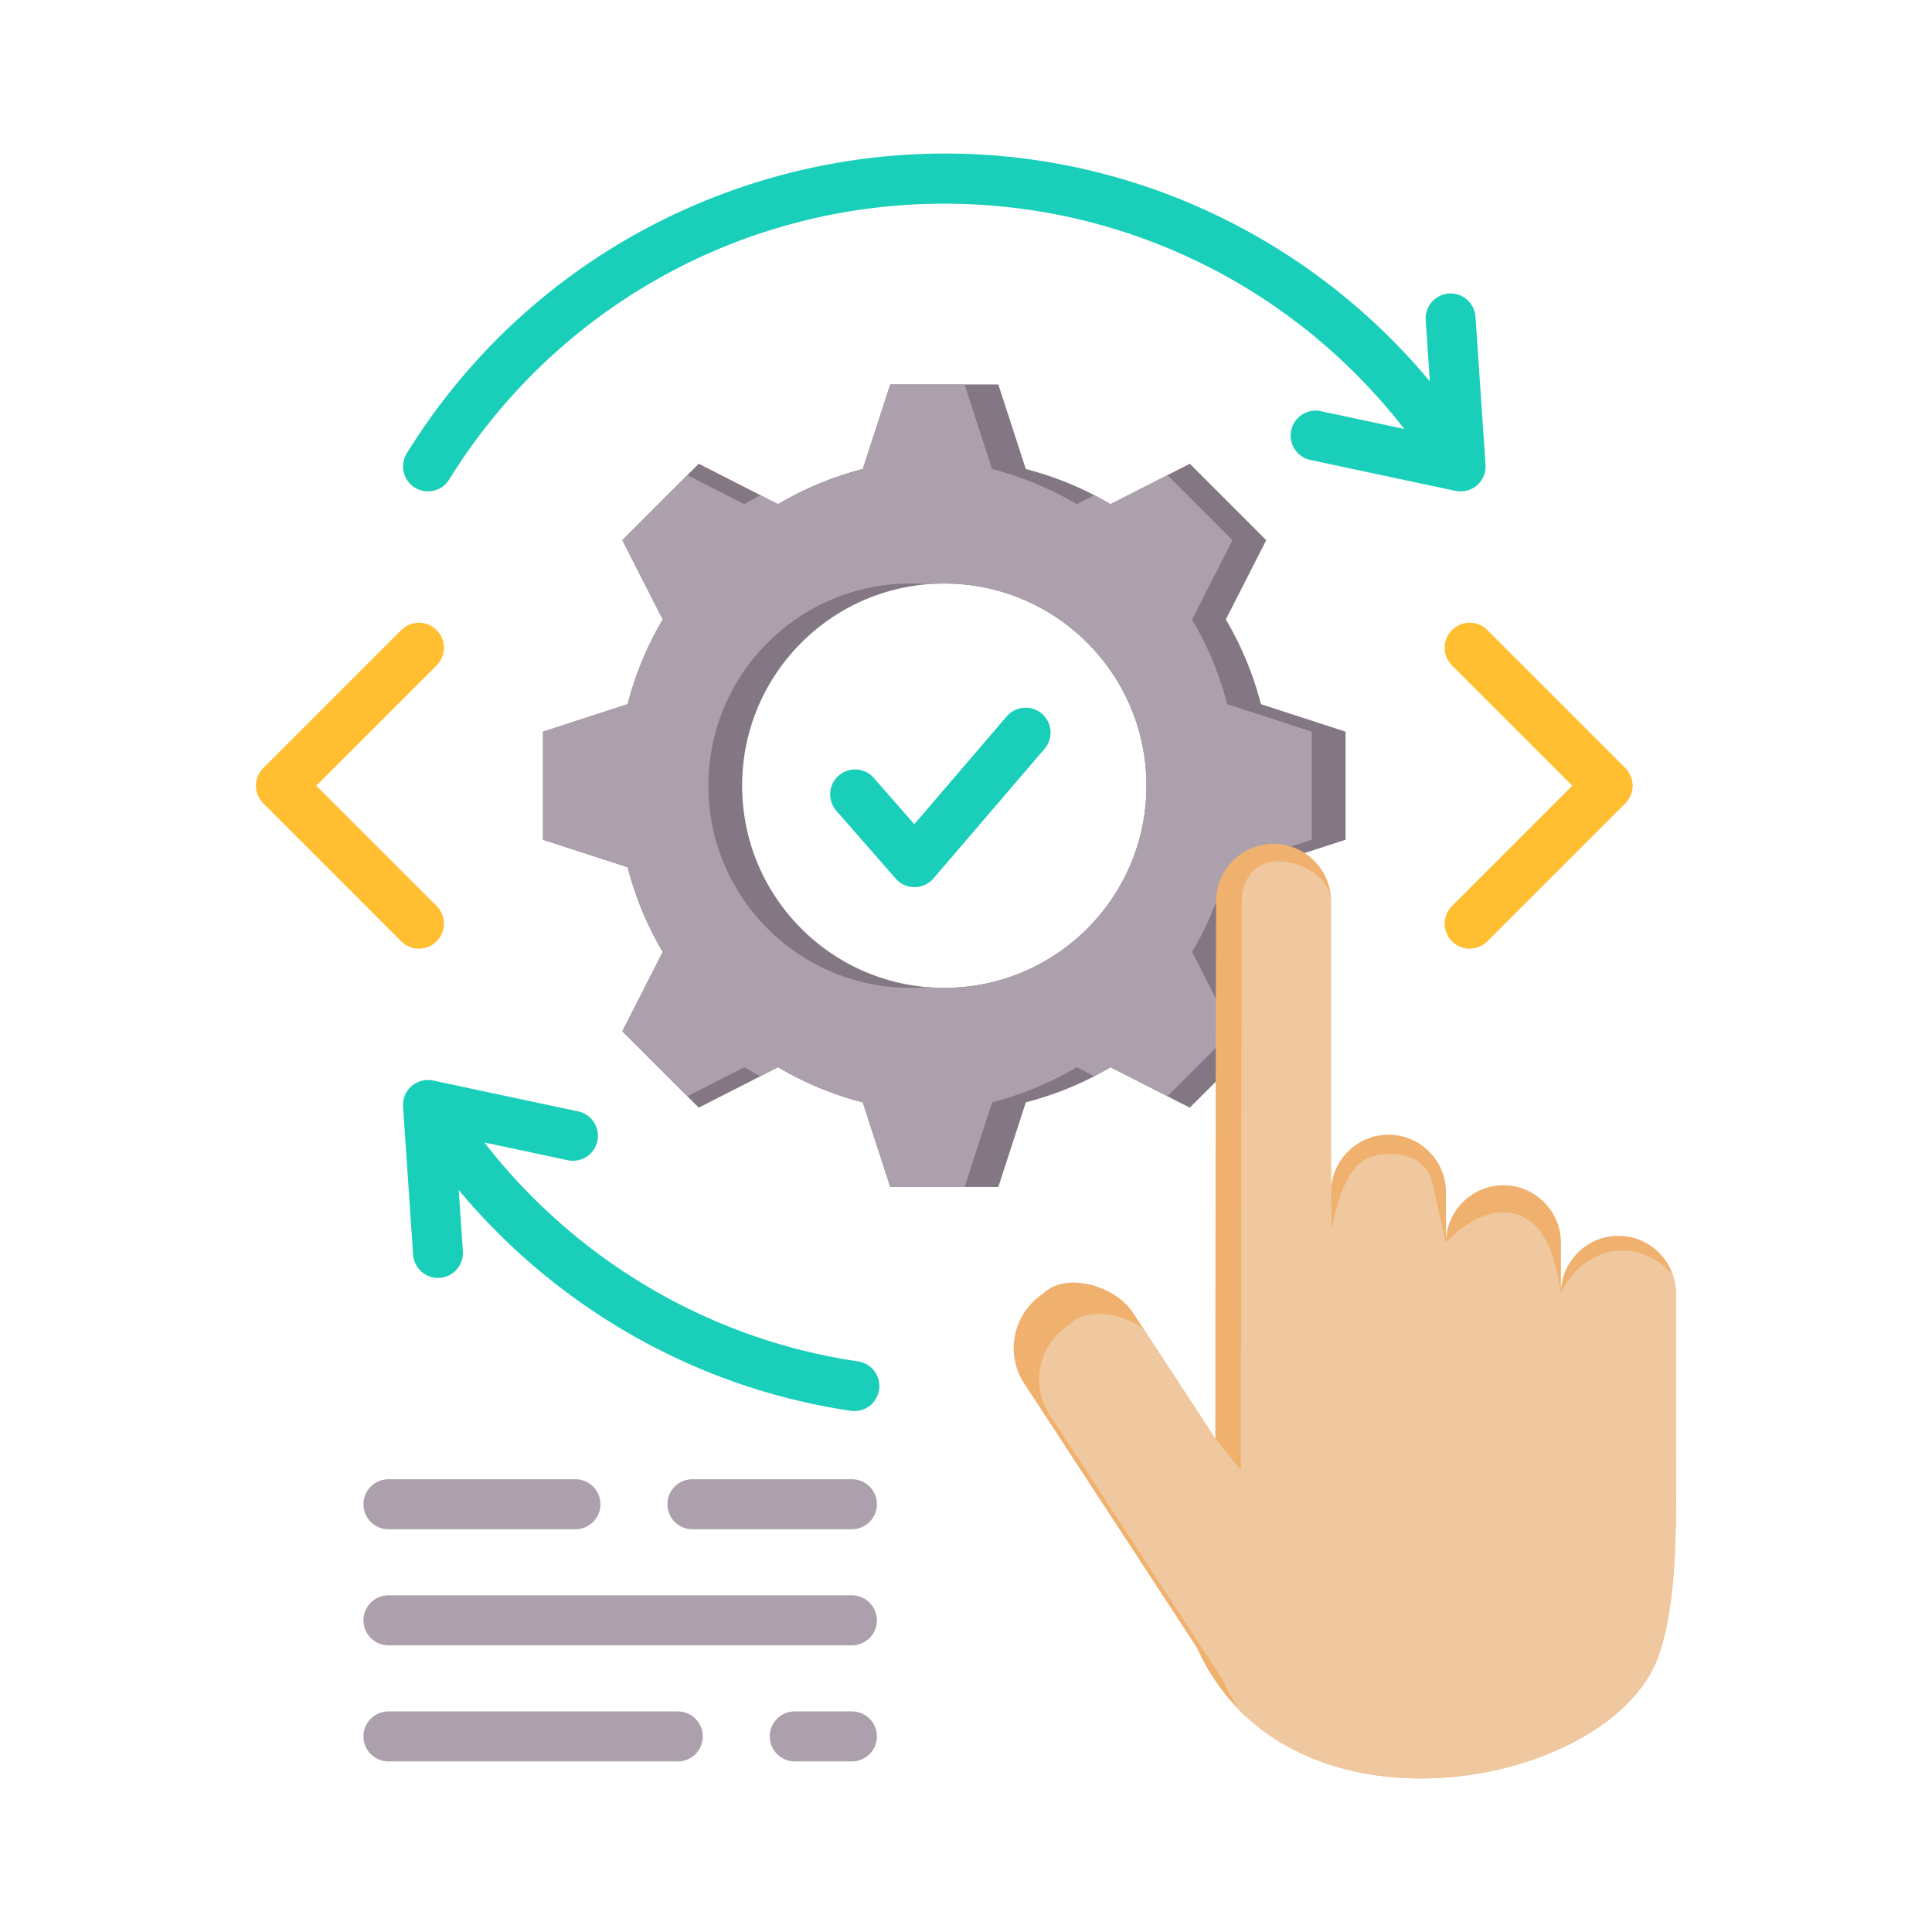 <svg xmlns="http://www.w3.org/2000/svg" version="1.1" xmlns:xlink="http://www.w3.org/1999/xlink" width="512" height="512" x="0" y="0" viewBox="0 0 500 500" style="enable-background:new 0 0 512 512" xml:space="preserve" class=""><g><g fill-rule="evenodd" clip-rule="evenodd"><path fill="#847784" d="m201.366 130.475-20.528-10.459-19.777 19.777 10.46 20.53a84.107 84.107 0 0 0-9.086 21.913l-21.903 7.117v27.969l21.903 7.117a84.072 84.072 0 0 0 9.086 21.913l-10.46 20.53 19.777 19.777 20.53-10.46a84.07 84.07 0 0 0 21.914 9.088l7.116 21.901h27.969l7.117-21.904a84.104 84.104 0 0 0 21.913-9.085l20.53 10.46 19.777-19.777-10.461-20.53a84.035 84.035 0 0 0 9.088-21.914l21.901-7.116v-27.969l-21.903-7.117a84.107 84.107 0 0 0-9.086-21.913l10.461-20.53-19.777-19.777-20.53 10.46a84.07 84.07 0 0 0-21.914-9.088l-7.116-21.901h-27.969l-7.116 21.901a84.129 84.129 0 0 0-21.916 9.087zm43.017 20.544c28.894 0 52.318 23.423 52.318 52.318s-23.423 52.318-52.318 52.318-52.318-23.423-52.318-52.318 23.423-52.318 52.318-52.318z" opacity="1" data-original="#847784"></path><path fill="#ada0ad" d="m201.366 130.475-4.55-2.318a83.7 83.7 0 0 0-4.183 2.318l-14.743-7.512-16.829 16.829 10.46 20.53a84.107 84.107 0 0 0-9.086 21.913l-21.903 7.117v27.969l21.903 7.117a84.072 84.072 0 0 0 9.086 21.913l-10.46 20.53 16.829 16.829 14.744-7.513a84.147 84.147 0 0 0 4.183 2.318l4.55-2.318a84.07 84.07 0 0 0 21.914 9.088l7.116 21.901h19.235l7.117-21.904a84.104 84.104 0 0 0 21.913-9.085l4.549 2.318a83.73 83.73 0 0 0 4.184-2.318l14.744 7.513 16.829-16.829-10.461-20.53a84.035 84.035 0 0 0 9.088-21.914l21.901-7.116v-27.969l-21.903-7.117a84.107 84.107 0 0 0-9.086-21.913l10.461-20.53-16.829-16.829-14.745 7.513a84.147 84.147 0 0 0-4.183-2.318l-4.55 2.318a84.07 84.07 0 0 0-21.914-9.088l-7.116-21.901h-19.235l-7.116 21.901a84.144 84.144 0 0 0-21.914 9.087zm34.284 20.544c1.471 0 2.927.064 4.367.183a53.003 53.003 0 0 1 4.367-.183c28.894 0 52.318 23.423 52.318 52.318s-23.423 52.318-52.318 52.318c-1.471 0-2.926-.064-4.367-.183-1.44.119-2.896.183-4.367.183-28.895 0-52.318-23.423-52.318-52.318s23.423-52.318 52.318-52.318z" opacity="1" data-original="#ada0ad" class=""></path><path fill="#19cfba" d="M116.24 124.105a6.447 6.447 0 0 1-8.87 2.098 6.447 6.447 0 0 1-2.098-8.87c45.899-74.206 142.231-99.51 218.595-56.95a164.275 164.275 0 0 1 46.176 38.304l-1.074-15.848a6.457 6.457 0 1 1 12.887-.859l2.596 38.31c.287 4.268-3.587 7.694-7.94 6.713l-37.398-7.966a6.458 6.458 0 0 1 2.679-12.635l21.625 4.606c-28.331-36.477-71.814-58.296-119.036-58.296-52.751.001-100.822 27.3-128.142 71.393zm3.556 199.729a6.457 6.457 0 1 1-12.887.859l-2.596-38.309c-.287-4.268 3.588-7.694 7.94-6.713l37.398 7.966a6.458 6.458 0 0 1-2.679 12.635l-21.626-4.606c23.585 30.372 58.123 50.975 96.706 56.66a6.46 6.46 0 1 1-1.87 12.786c-39.913-5.881-75.991-26.578-101.46-57.126z" opacity="1" data-original="#19cfba"></path><path fill="#ada0ad" d="M100.417 395.767a6.47 6.47 0 0 1 0-12.938h48.617a6.47 6.47 0 0 1 0 12.938zm0 60.084a6.47 6.47 0 0 1 0-12.938h75.107a6.47 6.47 0 0 1 0 12.938zm105.15 0a6.47 6.47 0 0 1 0-12.938h15.021a6.47 6.47 0 0 1 0 12.938zm-105.15-30.042a6.47 6.47 0 0 1 0-12.938h120.171a6.47 6.47 0 0 1 0 12.938zm78.659-30.042a6.47 6.47 0 0 1 0-12.938h41.512a6.47 6.47 0 0 1 0 12.938z" opacity="1" data-original="#ada0ad" class=""></path><path fill="#f0b16e" d="m314.572 308.727-.038 63.626-21.373-32.697c-4.489-6.868-17.339-10.734-23.228-4.846-7.73 5.053-9.93 15.497-4.882 23.22l44.744 68.452c23.757 52.821 108.23 36.104 119.617 1.517 5.677-17.244 4.07-40.114 4.301-66.591V334.7c0-8.18-6.693-14.874-14.874-14.874-8.18 0-14.874 6.693-14.874 14.874v-13.087c0-8.18-6.693-14.874-14.873-14.874-8.181 0-14.874 6.693-14.874 14.874v-13.087c0-8.181-6.693-14.873-14.874-14.873s-14.874 6.693-14.874 14.873v-75.271c0-8.18-6.693-14.873-14.874-14.873s-14.874 6.693-14.874 14.873z" opacity="1" data-original="#f0b16e"></path><path fill="#efc89f" d="m314.533 372.353-18.617-28.481c-5.789-4.162-14.74-5.574-19.377-.937-7.73 5.053-9.93 15.497-4.882 23.22l44.744 68.451a56.832 56.832 0 0 0 4.465 8.091c32.081 32.286 98.537 15.7 108.545-14.699 5.677-17.244 4.07-40.114 4.301-66.591V334.7c0-1.643-.27-3.225-.768-4.706-9.831-11.091-23.802-6.549-28.98 4.706l-.599-3.416c-4.01-22.886-19.378-20.299-29.149-9.671l-3.481-15.242c-2.066-9.045-12.893-8.621-17.282-6.345-3.681 1.908-6.797 7.666-8.725 17.759-.416 2.176-.259-72.864-.259-84.529 0-9.939-23.141-17.583-23.141 1.008l-.188 146.214z" opacity="1" data-original="#efc89f"></path><path fill="#ffbf31" d="M103.895 163.006a6.469 6.469 0 0 1 9.148 9.148L81.86 203.337l31.183 31.183a6.469 6.469 0 0 1-9.148 9.148l-35.757-35.757a6.469 6.469 0 0 1 0-9.148zm271.828 9.148a6.469 6.469 0 0 1 9.148-9.148l35.757 35.757a6.469 6.469 0 0 1 0 9.148l-35.757 35.757a6.469 6.469 0 0 1-9.148-9.148l31.183-31.183z" opacity="1" data-original="#ffbf31"></path><path fill="#19cfba" d="M216.415 209.797a6.447 6.447 0 0 1 9.704-8.49l10.5 11.993 23.983-27.98a6.453 6.453 0 0 1 9.805 8.389l-28.831 33.635-.004-.003c-2.545 2.964-7.159 3.014-9.751.054z" opacity="1" data-original="#19cfba"></path></g></g></svg>
